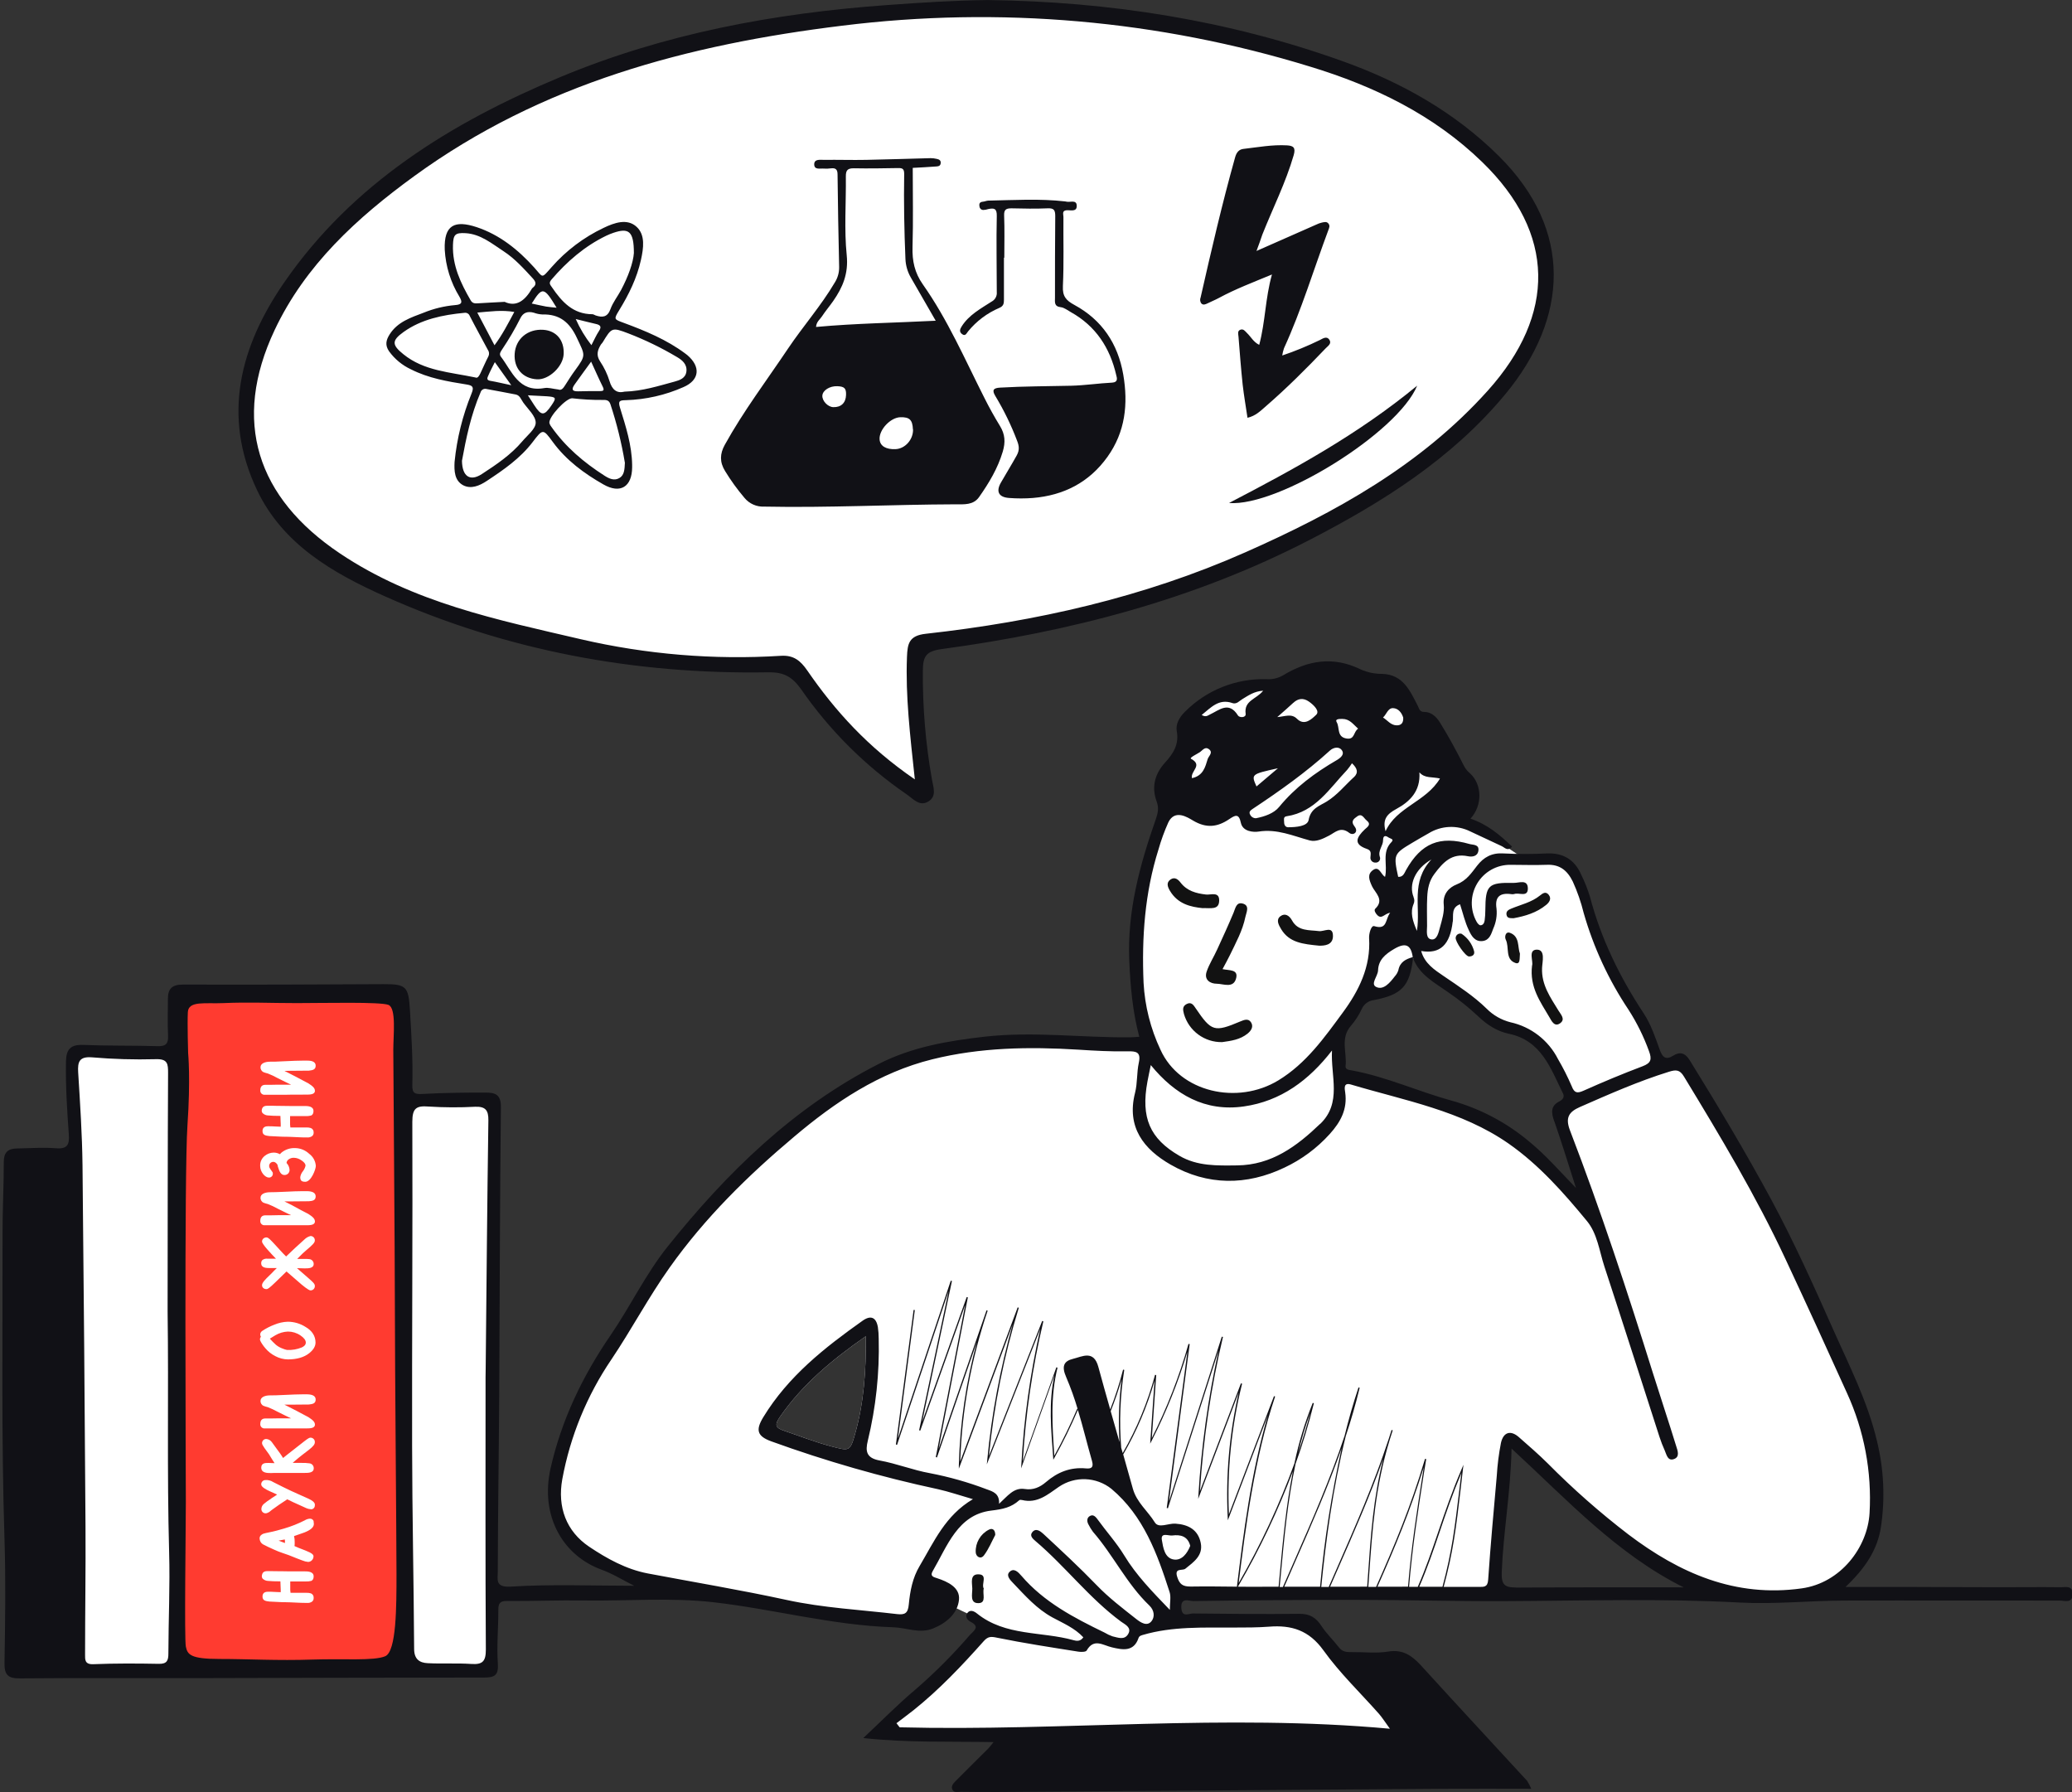 <svg height="743" viewBox="0 0 859 743" width="859" xmlns="http://www.w3.org/2000/svg"><rect x="0" y="0" width="859" height="743" fill="#333333" stroke="none"/><g fill="none"><path d="m328.56 8.38 45.5-2.5 32.5-1.5 46 1 63 10 39 12 32.5 14.5 27.5 20.5 17 22 8 13 1.5 20.5-4 21.5-18.5 28.5-21.5 17.5-39 27.5-52 24.5-55.5 17.5-58.5 10.5-11 3.5-1 12.5 2 34.5 1 12-15-8-27.5-28.5-12-16-43.5-1.5-47.5-5.5-55.5-15-38-19-24-19-15.5-24-2-27.5 9-31 14.5-22.5 35.5-35 29.5-18.5 46.5-22.5 29.5-11.5 47.5-11z" fill="#fff"/><path d="m378.4 69.59c0 11.08.23 21.95-.09 32.8-.17 5.75.87 10.67 4.28 15.51 10.33 14.65 17.44 31.09 25.49 47 2 4 4.17 7.9 6.5 11.71 2.1 3.43 2.31 6.69 1.14 10.61-2.09 7-5.72 13-9.82 18.84-2.39 3.39-6.25 3-9.62 3-26.51.08-53 1.49-79.5.95-3.122.143-6.13-1.19-8.12-3.6-2.974-3.497-5.668-7.222-8.06-11.14-2.29-3.71-2.19-7.14-.11-10.89 7.75-14 17.39-26.72 26.29-40 6.21-9.22 13.59-17.6 19.27-27.21 1.237-1.928 1.877-4.179 1.84-6.47-.3-12.78-.52-25.563-.66-38.35 0-2.15-.81-2.8-2.79-2.56-.957.138-1.926.172-2.89.1-1.56-.15-4 .66-4-1.82.06-2.27 2.55-1.78 4.09-1.8 5.81-.08 11.62.12 17.43 0 8.92-.16 17.84-.49 26.77-.71.839.006 1.674.107 2.49.3 1 .2 1.85.61 1.64 1.92-.19 1.13-1.08 1.18-1.92 1.23-3.26.25-6.53.42-9.65.58zm9.52 63.37c-3.58-6.21-6.95-12-10.29-17.87-1.384-2.378-2.16-5.06-2.26-7.81-.5-11.73-.71-23.45-.52-35.18 0-2-.61-2.47-2.44-2.43-6.17.11-12.34.21-18.51.09-2.6 0-3.25.92-3.23 3.39.13 10.89-.74 21.87.36 32.66.77 7.59-1.65 13.3-5.62 19-1.52 2.17-3.25 4.2-4.7 6.42-.79 1.22-2.24 2.12-2.4 4.31 16.5-1.51 32.81-1.72 49.61-2.58zm-9.45 45c-.17-3.92-1.4-5.11-5.22-5-4.13.12-8.91 5.26-8.59 9.23.21 2.71 2.64 4.18 6.63 4s7.36-4.01 7.23-8.22zm-27.72-14.22c.1-2.75-.66-3.52-3.6-3.64-3.13-.14-6.07 1.7-6.22 3.88s2.26 4.73 4.52 4.8c3.23.11 5.19-1.76 5.3-5.03zm170.16-59.7 24.73-10.91c.754-.378 1.549-.666 2.37-.86.9-.16 1.94-.55 2.7.37s.35 1.81 0 2.73c-6.11 16.35-11.13 33.11-18.4 49-.33.977-.575 1.981-.73 3 5.346-1.805 10.57-3.953 15.64-6.43 1.19-.62 2.83-1.74 3.9-.11s-.59 2.58-1.57 3.61c-7.95 8.34-16.09 16.47-24.78 24-2.18 1.89-4.25 4-7.59 4.75-.68-4.64-1.48-9.16-2-13.71-.7-6.62-1.2-13.27-1.73-19.91-.08-1-.56-2.36.75-2.87s2 .61 2.76 1.35c1.64 1.55 2.67 3.73 5.08 4.91 2.56-9.56 2.5-19.36 5.28-29.17-7.76 3.23-15.13 6-22.1 9.78-1.48.8-3.06 1.42-4.57 2.17-.91.44-1.86.87-2.65 0-.493-.706-.591-1.615-.26-2.41 4.42-19.44 8.91-38.86 14.3-58.08.6-2.16 1.64-3.31 3.46-3.52 6-.69 11.94-1.81 18-1.47 2.74.15 3.74.94 2.83 4.08-3.3 11.39-8.65 21.95-13 32.92-.73 2.21-1.48 4.28-2.42 6.78zm-332.45 87.4c.969-9.697 3.326-19.204 7-28.23 1.1-2.72.64-3.41-2.1-3.83-7.84-1.25-15.72-2.58-22.94-6.25-3.632-1.679-6.772-4.261-9.12-7.5-1.73-2.53-1.28-4.61.23-7 3.31-5.24 8.86-7 14.11-9 4.152-1.694 8.534-2.756 13-3.15 3.05-.2 3.1-1.29 1.82-3.49-3.608-5.893-5.698-12.59-6.08-19.49-.38-10.24 4.1-12.37 13.29-9.32 9.41 3.13 17.12 9.3 23.79 16.7 3.85 4.26 2.82 4.84 7.24-.16 6.005-6.831 13.342-12.364 21.56-16.26 4.49-2.16 9.8-4 13.66-.43 3.7 3.39 2.87 8.9 1.8 13.73-1.67 7.51-5 14.29-9 20.81-2.36 3.87-2.2 3.76 1.93 5.29 8.93 3.31 17.73 6.94 25.45 12.7.29.22.59.43.86.66 5.6 4.78 5.12 10.34-1.61 13.25-7.517 3.333-15.611 5.174-23.83 5.42-2.61.06-3.38.23-2.45 3.23 2.38 7.68 4.87 15.38 5 23.56v1.08c-.06 8-4.85 11.09-11.89 7.07-8-4.55-15.41-10-20.95-17.55-4.1-5.59-4.14-5.62-8.42 0-5.16 6.75-12 11.47-19 16.09-3 2-6.55 3.5-9.83 1.77-3.54-1.93-3.73-5.91-3.52-9.7zm74.33-86.53c0-9.06-2.1-10.56-8.48-8.4-1.024.345-2.026.752-3 1.22-8.94 4.33-16.24 10.67-22.67 18.15-1.29 1.5-.54 2.14.22 3.26 4.08 6 8.71 11.11 16.76 11.12.44 0 .88.37 1.34.51 2.8.92 4.89.78 6.13-2.64 1-2.79 2.95-5.22 4.37-7.87 2.96-5.55 5.06-11.37 5.33-15.35zm-71.27 86.1c.1 6.62 3.43 8.64 8.22 5.52 6.05-3.94 12.08-8 16.8-13.59 2.09-2.49 5.54-5.13 5.55-7.71 0-2.78-3.2-5.63-5.15-8.34-.89-1.23-1.36-3-3.12-3.35-4-.81-8.05-1.51-12.07-2.27-.517-.16-1.077-.104-1.552.156-.475.26-.824.702-.968 1.224-4.04 9.35-6.03 19.23-7.71 28.36zm5.6-34.52c.94.4 1.47-.63 2-1.64 1.13-2.39 2.17-4.83 3.38-7.17.416-.885.308-1.928-.28-2.71-2.48-4.66-5.05-9.27-7.47-14-.329-.907-1.259-1.449-2.21-1.29-9 .85-17.87 2.67-25.21 7.93-5 3.58-4.89 5.38-.09 9.24 8.58 6.96 19.28 7.4 29.9 9.64zm61.93 35.29c-1.373-8.226-3.379-16.333-6-24.25-.65-1.87-2-1.76-3.48-1.74-4.1.034-8.199-.194-12.27-.68-2.49-.28-10 7.82-9.53 10.29.169.581.458 1.119.85 1.58 5.86 8.33 13.47 14.76 22 20.22 1.92 1.23 4 2.19 6.11 1s2.2-3.56 2.34-6.42zm-49.84-66.65c5 2.34 8.6-.75 11.37-5.58.067-.099.156-.182.26-.24 1.64-1.27 1.4-2.42.07-3.88-3.76-4.08-7.47-8.23-12.14-11.28-4.9-3.2-9.55-7.13-15.77-7.49-4.33-.25-5.07.62-5.21 4.86-.29 8.55 3.21 15.87 7.35 23 .75 1.29 1.79 1.31 3.08 1.21 3.3-.23 6.67-.35 10.99-.6zm49.62 37.23c7.64-.23 14.19-2.39 20.81-4.16 2.15-.58 4.6-1.41 4.93-4.21.35-3-1.77-4.75-3.94-6-6.417-3.816-13.144-7.085-20.11-9.77-6.87-2.61-6.92-2.47-10.71 3.77-.18.3-.5.53-.68.83-1.38 2.26-2.08 4.37-.34 7 1.681 2.505 2.992 5.24 3.89 8.12 1.07 3.67 3.06 5.19 6.15 4.44zm-27.44-.93c1.38.62 2.17-.57 3-1.88 1.28-2 2.57-4.07 4-6 4.7-6.44 4.19-6.17.81-13.4-3-6.49-7.16-10-14.39-9.79-1.203-.069-2.389-.315-3.52-.73-2.53-.68-4.44-.08-5.62 2.41-2.224 4.412-4.722 8.681-7.48 12.78-.6.93-1.37 1.89-.56 3 4.68 6.12 7.39 14.92 18 13.06 1.66-.33 3.52.31 5.76.57zm-18.17-32.11c-5.24-.9-10.08-.18-15.34.26l7.13 13.55c3.29-4.4 5.62-9 8.21-13.81zm31.85 20.6c-2.41 3.33-4.62 6.33-6.78 9.38-1.2 1.68-1.54 3 1.36 2.92s6-.11 9-.08c1.52 0 2-.31 1.21-1.88-1.65-3.32-3.12-6.72-4.79-10.34zm-6.38-17.66c1.718 3.861 3.901 7.498 6.5 10.83 1.16-2.19 2-4.18 3.18-5.94s.42-2.46-1.32-2.85c-2.53-.58-5.05-1.23-8.36-2.04zm-19.84 31.61 2.64 4.1c2.93 4.51 4.13 4.52 7.13.08 2.16-3.18 2-3.46-1.92-3.77-2.39-.15-4.8-.26-7.85-.41zm-6.89-4.18-6.81-9.56c-1.09 2.2-2 3.86-2.73 5.61-.32.76-.92 1.83.79 2.12 2.62.45 5.22 1.08 8.75 1.83zm8.49-33.86c2.29.49 4.14.93 6 1.26 1.36.23 2.75.3 4.3.47-5.23-8.67-5.91-8.79-10.3-1.73z" fill="#111116"/><path d="m416.21 106.84v17.46c0 1.55-.19 2.61-1.95 3.35-5.01 2.142-9.429 5.463-12.88 9.68-.67.8-1.11 2.18-2.47 1.21s-.95-2.09-.23-3.22c3-4.77 7.92-7.39 12.44-10.31 1.447-.76 2.287-2.324 2.12-3.95 0-10.5-.24-21 0-31.5.08-3.22-1.15-3.37-3.51-2.9-.683.224-1.392.355-2.11.39-1.13-.09-1.6-.9-1.62-2s.67-1.37 1.62-1.46c.71-.07 1.41-.42 2.12-.43 10.64-.2 21.28-.88 31.9.34.122.014.242.037.36.07 1.54.47 4.32-1 4.39 1.71s-2.58 1.75-4.24 1.88c-2 .17-1.27 1.76-1.28 2.76-.08 9.56.23 19.13-.22 28.67-.21 4.2 1.26 5.92 4.79 7.83 11.39 6.19 18 16 20.23 28.83 2.1 12.22.86 23.82-6.58 34.18-7.58 10.56-18.1 15.93-30.89 17-3.265.25-6.545.25-9.81 0-4.35-.3-5.59-2.62-3.43-6.39s4.44-7.45 6.55-11.25c1.21-2.2 1-3.92.16-6.06-2.434-6.433-5.446-12.632-9-18.52-1.52-2.49-.89-3.37 2-3.53 9.8-.57 19.61-.55 29.41-.78 5.66-.14 11.3-1 17-1.29 2.54-.15 2-1.92 1.69-3.09-2.6-11.33-8.47-20.36-18.82-26.13-1.37-.76-2.73-1.89-4.19-2.05-2.84-.32-2.39-2.19-2.39-3.95 0-11.28 0-22.55.11-33.82 0-2.55-.6-3.33-3.2-3.21-5 .22-9.94.11-14.9 0-2.2 0-3.2.43-3.09 3 .23 5.81.07 11.63.07 17.45zm-193.6 50.4c-5.93-.34-9.63-4.58-9.24-10.58.4-6.18 5.41-10.38 11.87-9.94 5.43.37 8.74 4.34 8.44 10.12-.27 5.15-6.16 10.69-11.07 10.4z" fill="#111116"/><path d="m3.6 480.99 4.49 210.5 32.5 1.5 37-1 72.5-1 31 .5 21 .5 2-102.5 1.5-128-3-5.5-32.5.5h-14l-32-38-38 9.5-11 11-14-2.5h-31l1 13-1 31.5z" fill="#fff"/><path d="m551.76 278.47 22.67 5 3 .66 3.33 4.67 4.67 7.33 6.66 5.67 14.34 20-1 11 1.66 8.33 10 5 12 8 4 1.67 15.67 2 5.33 5.67 5.34 16 9 24 12 18.66 7.33 18.7 9.33-.33 29.34 48 49.33 105.33 2.33 21.3-1.33 21.37-6.33 12-11 9.33-21.67 3.67-25.33-1.34-34-16-44-41-9-5.66-2.34 12.33-3 49.67-5 1.33-119.66-.33-8 1v10.33h55l40.33 49.3-44-2.33-140.33.67-33-1.34 42.33-43.3-4.67-5-12.66-6-9.34 7.67-40-2.67-69-11.33-28.33-12-12-15.67-1.33-17.33 8.66-30 28-45.67 28.67-39 50.67-43.7 27.33-13.66 35-7.67 58.33.33 8-1.33-3.33-22-.33-23.67 3.66-27 9.67-29 6-15.33 3.67-18.67 11.66-9 12-2.66 11.34-1 9.33-3.67zm-192.81 275.45c-14.13 9.85-26.32 20.02-35.58 33.39-2.22 3.25-2.15 4.51 1.78 5.83 6.42 2.16 12.71 4.65 19.28 6.39 7.76 2.04 7.98 2.26 10.09-5.21 3.64-12.91 4.56-26.19 4.43-40.4zm229.179-156.24c-1.167-.679-2.644-.495-3.609.45-.617.538-1.129 1.185-1.51 1.91-.553.924-.553 2.076 0 3l-.273 1.321c-.184.887-.37 1.785-.557 2.679-1.34.96-2.54 2.22-3.86 3.36-1.245 1.024-2.679 1.796-4.22 2.27-2.87-.32-5.37-.58-8.3.42-1.38.49-2.76 2.11-2.1 3.68v.05c-5.14 4.01-8.29 11.04-9 17.32-.3 2.76.17 6.44 2 8.44.346 2.507 2.138 4.573 4.57 5.27 3.88 1.39 8.82 1.78 12.82 2.31 1.387.179 2.782.279 4.18.3 3.22 1.59 6.72 2.77 9.41 4 9.1 4.16 18.05 7.59 27.92 9.16 3.023 2.11 6.265 3.887 9.67 5.3 5.85 7.27 14.14 11.88 20.8 18.36.839 2.87 2.251 5.54 4.15 7.85 1.73 2 5.14.34 5.2-2.14-.022-1.992-.53-3.949-1.48-5.7-.133-.431-.355-.829-.65-1.17-.048-.061-.102-.118-.16-.17-.605-.9-1.273-1.756-2-2.56-1.57-7.67.06-16.72-5.41-22.31.84-.66 1.73-1.3 2.65-2.13 1.536-1.169 2.282-3.103 1.93-5-.41-2.5-2.28-4.7-3.69-6.7-1.349-1.999-2.536-4.102-3.55-6.29-2.09-4.24-4.7-9.84-9.62-11.35-.24-.07-.47-.16-.69-.16-2.31-1.64-5.03-2.02-7.72-2.8-2.762-.861-5.44-1.972-8-3.32-.4-.729-.929-1.379-1.56-1.92-.08-.09-.15-.19-.24-.28-2.966-3.201-6.326-6.014-10-8.37-1.755-2.325-3.963-4.271-6.49-5.72-3.02-1.83-6.69-3.16-9.28-5.66l.06-.34c.345-1.306-.224-2.681-1.391-3.36z" fill="#fff"/><path d="m159.28 247.07c50.49 22.64 103.88 32.56 159.17 31.63 6.55-.11 10 1.87 13.65 7 11.819 17.07 26.652 31.841 43.77 43.59 2.73 1.86 5.28 5.16 8.94 3s2.12-5.88 1.54-9.22c-2.623-14.854-3.882-29.917-3.76-45 .06-5.91 1.2-8.11 7.8-9 53.14-7.19 104.45-20.41 152.53-45.25 30.41-15.72 58.85-33.62 80.94-60.16 26.52-31.86 28.35-68.31-2.38-98.87-18.49-18.39-40.75-30.8-64.94-39.45-47.44-17-96.62-24.68-146.94-25.32-14 .15-27.82 1.06-41.74 2.07-46.79 3.37-92.44 11.83-135.77 29.94-45 18.81-85.95 44-114.29 85.09-18.17 26.34-25.94 55.19-11.22 86.09 10.72 22.49 31.44 34.32 52.7 43.86zm-45.43-110.24c12.72-27 34.18-46.56 57.8-63.76 52.88-38.51 113.53-54.58 177.51-62.42 65.168-8.109 131.314-2.315 194.08 17 26.46 8.05 51.18 20 71.3 39.58 30.36 29.48 30.63 63.06 2.33 94.63-27.85 31.05-63.24 50.56-100.52 67.07-42.19 18.7-86.83 28.73-132.54 33.8-7 .77-7.58 4.12-7.8 9.59-.64 16.21 1.28 32.27 3.26 50.78-19.47-13.35-33-28.33-44.58-45.13-2.84-4.12-5.67-6.43-10.93-6.11-27.837 1.747-55.78-.567-82.95-6.87-34.57-8.06-69.41-15.11-99.94-35.61-34.42-23.11-44.8-54.82-27.02-92.55z" fill="#111116"/><path d="m587.52 159.88c-24.81 20.43-51.28 34.72-78 48.64 20.42 1.61 70-29.16 78-48.64zm266.78 498.1c-8.4-.11-16.8 0-25.2 0-13 0-26-.1-39-.13-7.87 0-15.73 0-25 0 8.12-7.66 13.23-15.36 14.68-24.76 1.783-11.889 1.229-24.013-1.63-35.69-3.9-16.54-11.59-31.45-18.4-46.8-7.94-17.9-16-35.74-25.27-53-10.66-19.76-22.16-39-34-58.13-1.94-3.11-4.08-3.56-6.86-1.83-3.16 2-4.46.44-5.49-2.37-1.91-5.26-3.65-10.58-6.78-15.32-9.89-15-17.66-30.91-22.23-48.35-.952-3.06-2.139-6.042-3.55-8.92-2.69-6.19-7.33-9.17-14.22-8.9-6.029.305-12.071.305-18.1 0-4.77-.3-8.13 1.54-10.89 5.1-2.37 3.07-4.38 6.15-8.48 7.76-3 1.18-5.82 3.81-5.34 8.41.32 3-.73 6.32-1.57 9.38-.55 2-1.16 5.27-3.48 5-2.47-.3-1.89-3.39-1.86-5.55 0-4-.14-8.05.06-12.06.17-3.39.75-6.6 3-9.57 3.56-4.75 7.14-8.69 13.87-7.31 1.72.35 3.94.12 4.33-2.19.47-2.8-2.19-2.45-3.7-2.88-12.33-3.55-20-.35-26.26 10.77-.71 1.27-1.2 3-3.28 2.85-2-9.22-1.87-9.53 5.84-14.12 2.24-1.34 4.5-2.63 6.77-3.92 5.237-3.231 11.77-3.529 17.28-.79 4.34 2 8.7 4.05 13 6.08 1.32.61 2.52 2.35 4.3.2-5-4.85-10.3-9.25-17.21-11.57 5.06-5.57 4.82-14.1-.12-18.71-1.038-.842-1.898-1.882-2.53-3.06-3.12-6.22-6.45-12.37-10.13-18.27-1.33-2.1-3.42-4.2-6.33-4.2-2.07 0-2.07-1.25-2.86-2.78-3.16-6.06-6-12.73-14.63-13-3.037.023-6.045-.59-8.83-1.8-11.38-5.64-22-3.88-32.37 2.46-2.074 1.169-4.446 1.701-6.82 1.53-12.638-.352-24.858 4.542-33.76 13.52-2.33 2.26-3.92 5.17-3.39 8.05 1 5.55-1.5 9.32-4.84 13-4.3 4.7-5.7 10.18-3.51 16.11 1 2.75.54 4.85-.35 7.4-6.65 18.95-11.87 38.15-11 58.59.47 10.59 1.36 21.07 4.16 31.58-1.52.09-2.71.21-3.9.22-20.06.18-40-2.54-60.21-.26-15.26 1.73-30.15 4.28-43.86 11.27-35.36 18-63.05 45.12-87.56 75.74-9.17 11.46-15.48 24.84-23.75 36.89-11.58 16.88-20.23 35-24.75 54.86-4.57 20.11 5.27 36.44 21.09 42.18 4.63 1.68 8.9 4.36 13.54 6.68-17.31 0-34.31-.71-51.19.35-6.53.41-5.37-3.05-5.36-5.94.06-25.07.45-50.15.6-75.22.24-39.21.24-78.43.69-117.64.07-5.48-2.68-6-6.5-6-8.64 0-17.29.07-25.91.57-3.16.18-4.4-.23-4.31-3.6.29-10.45-.39-20.87-1-31.3-.59-9.57-1.48-10.67-10.92-10.62-27.74.15-55.48.27-83.22.17-4.55 0-6.22 1.8-6.19 6 0 5-.19 10.08.06 15.1.17 3.4-.89 4.54-4.37 4.43-10.25-.31-20.51-.09-30.75-.51-5.26-.21-7.11 1.76-7.2 6.92-.18 10.05.45 20.05 1.17 30.05.31 4.22-.4 6.27-5.33 5.87-5.39-.43-10.85 0-16.29.09-3.63.06-5.33 1.65-5.33 5.55 0 10-.54 20-.52 30 .07 42.12-.53 84.24.81 126.36.54 17.09.29 34.22 0 51.32-.09 5.12 1.55 6.48 6.52 6.44 24.73-.22 49.47-.07 74.2-.11 39.4-.07 78.81-.24 118.21-.24 4.33 0 5.93-1 5.6-5.83-.51-7.35.24-14.78.2-22.18 0-2.83.73-3.76 3.72-3.73 10.57.09 21.14-.36 31.71-.2 18 .27 36-1.31 53.9.74 24.87 2.86 49.23 9.56 74.4 10.36 5.5.17 10.92 2.77 16.52.49s10.18-6.24 10.73-11.92c.49-5-4.53-7.44-9.13-8.93-1.24-.4-3-.76-1.82-2.83 6.1-10.44 10.4-23.5 24.31-25.18 4.83-.58 8.29-1.29 11.64-4.31.23-.21.8-.15 1.18-.06 6.28 1.52 10.6-2.29 15.21-5.47 6.665-4.537 15.509-4.2 21.81.83 13.38 11.27 19 26.92 24.12 42.81.63 2 .09 4.27.09 7.36-7.23-7.53-13.87-14.28-18.9-22.57-3.22-5.29-7.46-9.95-11.1-15-1-1.38-2-2.16-3.41-1.17-1 .73-1 2.11-.34 3.3.535 1.077 1.164 2.104 1.88 3.07 8.44 9.69 14 21.59 23.38 30.56 2.15 2.06 2.26 4.78.91 6.48-1.86 2.34-4.49.58-6.33-.87-5.67-4.47-11.4-8.82-16.45-14.07-7.1-7.36-14.62-14.31-22.12-21.28-1.11-1-3.12-2.67-4.66-.5-1 1.38.36 2.61 1.46 3.54 12.38 10.51 22.28 23.66 35.44 33.37 1.53 1.13 4.55 2.38 3 5.1s-4.27 1.52-6.56 1c-1.13-.397-2.216-.91-3.24-1.53-12.68-6.15-25.12-12.62-34.52-23.59-1.29-1.5-3.16-3.47-5-1.47-1.4 1.52.47 3.34 1.66 4.59 5 5.22 9.69 10.61 16.25 14.18 4.39 2.38 9.24 4.39 12.79 8.24-1.28 1.85-2.92 1.5-4.08 1.18-13.29-3.71-28.19-1.6-39.93-11-1.22-1-3-1.92-4.2-.1-.91 1.41.25 2.88 1.5 3.5 4.18 2.09 1.06 3.88-.27 5.38-6.942 8.066-14.466 15.613-22.51 22.58-7.39 6.2-14.17 13.13-21.73 20.21 18.32 2 35.68 1.35 54 1.68-1.2 1.47-1.62 2.08-2.13 2.6-4.55 4.54-9.14 9.05-13.66 13.61-1 1-2.06 2.26-1.14 3.72.73 1.15 2.18.65 3.32.67 5.22.06 10.44.11 15.65.08 61.76-.44 123.52-.883 185.28-1.33 11.53-.08 23 0 35.59 0-.475-1.12-1.034-2.203-1.67-3.24-14.72-16-29.5-31.92-44.15-48-3.7-4-7.46-6.63-13.48-5.64-4.9.81-10 .16-15.07.23-2 0-3.89 0-5.34-1.94-2.3-3-5.17-5.66-7.22-8.84-2.29-3.55-4.93-5.16-9.32-5.1-14.66.2-29.34 0-44-.14-1.76 0-4.57 1.82-4.82-2.29-.28-4.64 3.35-2.82 5-2.85 22.34-.333 44.673-.5 67-.5 20.63 0 41.26.62 61.88.53 32.55-.15 65.1-1.18 97.62.58 14.49.78 28.85-.78 43.28-.82 29.8-.08 59.6.06 89.4 0 2 0 5.4 1.35 5.312-2.83-.052-3.61-2.992-2.66-4.932-2.69zm-784.49 27.43c0 2.92-.55 4.38-3.94 4.32-9-.17-18.12-.22-27.16.15-3.62.15-3.44-1.92-3.44-4 0-17.67.29-35.33.18-53-.313-49.933-.727-99.867-1.24-149.8-.15-12.85-1-25.7-1.8-38.54-.27-4.42.51-6.62 5.69-6.23 8.765.751 17.566 1.008 26.36.77 5.06-.19 5.24 1.88 5.22 5.81-.17 32-.15 64-.19 95.94v3c.46 33.19-.29 66.39.63 99.58.4 13.97-.28 27.99-.31 42zm131.49-110.78c0 36.42-.11 72.83.12 109.24 0 4.85-1.38 6.22-6 5.91-6-.4-12.07 0-18.09-.32-3.42-.16-5.61-1.65-5.64-5.86-.17-28.05-.79-56.1-.84-84.14-.09-44.8.26-89.61.09-134.4 0-5.6 1.58-6.77 6.74-6.35 6.426.405 12.87.435 19.3.09 4.2-.15 5.55 1.37 5.49 5.6-.49 34.33-.78 68.66-1.12 103-.07 2.41-.05 4.82-.05 7.23zm401-192.58c.3-2.62-.72-5.84 3-7.19 1.19 3.64 2 7.34 3.62 10.71 1 2.22 2.47 4.93 5.74 4.53 2.9-.35 3.59-3 4.42-5.19 1.166-2.584 1.628-5.43 1.34-8.25-.78-5 1.5-6.64 6.15-6 .399.074.809.057 1.2-.05 1.95-.73 5.7 1.52 5.64-2.35s-3.66-2.23-5.75-2.27c-10.74-.2-11.8.9-11.88 11.37-.003 1.408-.096 2.814-.28 4.21-.13 1-.67 2-1.74 2-.57 0-1.28-.89-1.63-1.54-2.718-4.932-2.619-10.935.26-15.775 2.88-4.84 8.108-7.791 13.74-7.755 5 0 10.07.19 15.09 0 5.38-.25 8.53 2.29 10.82 6.94 1.905 4.184 3.414 8.536 4.51 13 4.076 14.253 10.344 27.785 18.58 40.11 3.468 5.394 6.319 11.16 8.5 17.19 1.29 3.45.83 4.94-2.66 6.27-8.26 3.12-16.4 6.52-24.45 10.12-2.67 1.19-3.83 1-4.93-1.86-1.662-3.859-3.559-7.613-5.68-11.24-3.958-7.8-11.214-13.407-19.76-15.27-3.726-.952-7.124-2.898-9.83-5.63-5.33-5.22-11.58-9.27-17.73-13.45-3.89-2.65-8-5.29-9.4-10.45 7.87 1.36 11.96-2.57 13.07-12.18zm42.06 82.7c3 8.6 5.67 17.33 9 27.72-7-7.25-12.52-13.56-19-18.92-9.483-8.058-20.602-13.961-32.59-17.3-13.84-3.79-27-9.88-41.2-12.5-1-.19-2.91-.26-2.73-1.79.64-5.56-2.29-11.54 2.17-16.68 1.847-2.126 3.382-4.503 4.56-7.06.928-2.036 2.864-3.429 5.09-3.66 11.49-2.23 14.77-5.69 16.16-17.4 2.62 7 9.06 10.25 14.63 14.22 4.31 2.941 8.388 6.207 12.2 9.77 3.65 3.54 7.92 6.36 12.92 7.4 13.52 2.83 17.26 14.35 22.39 24.67.74 1.49 0 2.58-1.49 3.36-3.72 1.88-3.35 4.72-2.15 8.17zm-58.31-92.85c-2.08-5.15.51-11.67 7.37-15.61-8.71 9.37-4.38 19.53-6 29.61-1.8-4.24-2.87-7.6-1.37-11.19.398-.898.383-1.924-.04-2.81zm-.32 24.86c-2.87.8-5.36 2-6 5.41-.298.955-.803 1.833-1.48 2.57-2 2.6-4.63 5.8-7.64 4.43-2.65-1.21.61-4.45.7-6.9.14-4.35 3-6.74 6.67-8.89 4.72-2.77 6.96-1.78 7.71 3.38zm2.76-76.55c2.19 2.51 5.16 1.74 8.49 2.51-5.75 9.67-18 11.81-22.56 21.86-1.38-5 .63-7.15 4.53-9.26 5.4-2.95 10.02-7.26 9.5-15.11zm-11-26.66c2.26.06 3.67 2 4.25 3.93.13 2.3-.91 3.27-2.82 3.2-2.39-.08-3.72-2.12-5.56-3.24 1.45-1.26 2.01-3.95 4.16-3.89zm-21 4.47c3.06 0 4.47 2.2 6.55 4.05-2 1.34-1.32 4.57-4.7 4.09-4.28-.61-2.82-4.57-4.2-6.82-.79-1.37 1.24-1.31 2.38-1.32zm4.71 24.22c-3.66 3.38-6.79 7.31-11.13 10-3 1.87-6.66 2.8-7.55 7.69-.48 2.62-5.24 3-8.48 3-1.16 0-1.68-1-1.67-2.09 0-.93-.46-2.25 1-2.46 11.93-1.79 17.77-11.5 25.12-19.23.726-.869 1.394-1.784 2-2.74 2.2 2.03 2.83 3.91.75 5.83zm-9.84-11.11c1.49-1.36 3.74-1.7 4.85-.25 1.4 1.83-.44 3.28-2 4.21-9 5.23-17.24 11.28-23.93 19.44-2.19 2.68-6 3.95-9.56 4.66-1.028.039-1.982-.534-2.43-1.46-.7-1.2.19-1.82 1-2.38 11.23-7.45 22.13-15.17 32.07-24.22zm-15.19-19.77c2-1.88 4.19-2.13 6.48-.52 2 1.4 4.63 3.94 3 5.48s-4.78 4.83-7.95 1.65c-2.27-2.26-4.79-1-8.18-.7 2.82-2.5 4.75-4.14 6.65-5.93zm-6.4 27.14-8.86 7.52c-2.24-5.07-2.24-5.07 8.86-7.54zm-19-27.07c1.94.65 2.92-.8 4.22-1.58 2.51-1.51 4.9-3.27 8.68-3.52-2.78 3.56-8 4-7.26 9.54.25 1.77-2.59 1.67-3.15.77-3.81-6.12-7.74-2.28-11.69-.43-.86.4-1.66 1.21-3.38.18 3.9-3.13 7.06-6.83 12.62-4.98zm-13.25 20.32c1-.71 2.06-2.34 3.59-1.25 2 1.43 0 2.86-.43 4.14-1 3.26-1.82 6.94-6.53 7.94-.68-3 4.66-5.3-.34-8-.91-.45 2.32-1.9 3.71-2.83zm-17.24 40.38c1.089-3.838 2.456-7.591 4.09-11.23 2.69-5.55 8-2.06 10.18-.77 5.62 3.36 10.21 2.72 15.05-.55 2.5-1.68 4-2.48 4.84 1.55.8 3.66 5.28 3.92 7.33 3.6 7.65-1.21 14.22 1.77 21.17 3.66 2.66.73 5.53-.67 8.07-2s4.78-3.9 8.36-1.12c1.67 1.3 4-.36 2.21-2.64s-.24-3.24 1.08-4.2c2-1.43 2.71.72 3.87 1.64 2.21 1.75.28 2.78-.75 3.77-3.27 3.16-5 6.08.93 8.09 1.88.64 1.57 1.87 1.45 3.32-.102.603.077 1.219.486 1.673s1.004.696 1.614.657c.616.05 1.212-.226 1.573-.727.36-.502.431-1.155.187-1.723-.81-2.62 1.41-4.5 1.37-6.89 0-1.88 1-2 2.26-1.06.57.43 2.49.62 1.24 1.87-4.21 4.22-1.49 9.63-2.68 14.44-1.77-.94-2.36-4.69-5-2.81-2.44 1.74-1.67 4-.36 6.8 1.21 2.57 5.22 5.53 1.31 9.22-.67.63.07 1.88.83 2.65 1.86 1.92 3-.67 5.34-.95-2.13 2.59-1 7.26-6.61 5.53-1.29-.4-2.24 3.15-2.13 5 .75 11.84-4.3 21.87-10.87 30.78-7.66 10.42-15.2 21.12-26.71 28.13-17 10.36-40.92 5-48.92-12.7-4.098-8.71-6.475-18.129-7-27.74-.79-18.77.5-37.27 6.19-55.27zm67 113.77c-9.68 9.3-20.15 17.08-34.42 17.21-8.21.08-16.43.4-23.94-4-12.24-7.11-16-15.76-13.22-30.74.4-2.15.87-4.29 1.39-6.84 10 12.25 22.49 19.43 38.57 17.14 15.34-2.18 27-10.85 36.55-23.19-.6 10.65 4.23 21.65-4.89 30.44zm-86.82 119.1c1.71-4.29 3.23-8.67 4.52-13.16-1.104 8.62-1.388 17.326-.85 26-1.227-4.287-2.45-8.567-3.67-12.84zm21.22 53.43c-.57-3.36 2.74-1.69 4.3-1.9 3.38-.43 6.41.22 7.46 4.29-1.21 3.1-3.45 6.12-6.73 5.68-3.88-.52-4.5-4.95-5.03-8.07zm30 36.26c4.81 0 9.64 0 14.43-.36 9.34-.76 16.6 1.52 22.56 9.82 6.75 9.41 15.26 17.55 23 26.29 1.39 1.59 2.51 3.41 4.55 6.2-68.57-6.28-135.92 1.11-203.25-.59l-1.32-1.7c2.33-1.78 4.69-3.52 7-5.34 10.71-8.55 20.09-18.47 29.17-28.67 1.73-1.94 2.94-2 5.5-1.44 11.17 2.28 22.47 4 33.74 5.79 1.13.18 3.08.16 3.44-.47 3-5.24 6.75-2.17 10.5-1.31 4.31 1 9 2 11-3.86.31-.89.91-1 1.73-1.28 12.38-3.64 25.18-3.01 37.93-3.08zm-18.2-17c-3.2 0-4.49-1-5.44-4-1.26-3.9 2.19-2.43 3.38-3.39 3.48-2.79 7.39-5.47 6.39-10.61-1.07-5.48-5.08-7.72-10.54-8.07-2.9-.19-6.92 2.06-8.5-.5-2.92-4.74-7.55-8.31-9.12-14-1.333-4.733-2.667-9.463-4-14.19 5.58-9.614 9.946-19.882 13-30.57l-1.82 26.1.56-1.09c6.065-11.88 11.045-24.284 14.88-37.06l-8.57 64.82.49.11 21-65.43c-4.355 19.729-7.147 39.772-8.35 59.94l-.1 1.62 16.78-44.1c-3.866 16.966-5.394 34.38-4.54 51.76l.06 1.19 16.57-43.48c-7 23.82-10.16 49.57-12.78 70.68v.33c-6.46-.07-12.92-.15-19.37-.05zm19.77 0 .1-.18c8.859-15.217 16.435-31.145 22.65-47.62-2.81 14.25-4.17 28.92-5.5 43.3-.14 1.53-.28 3-.43 4.58h-5.34c-3.85.06-7.67.02-11.5-.02zm19.17.08c1.54-3.56 3.11-7.13 4.64-10.64 6.69-15.22 13.53-30.78 19.14-46.8-4.184 18.936-7.167 38.118-8.93 57.43zm19 0c1.07-2.47 2.15-4.92 3.21-7.34 6.54-14.89 13.26-30.18 18.8-45.71-4.09 16.4-5.14 31.47-6.31 48.41-.113 1.52-.223 3.06-.33 4.62zm19.64 0c7.32-16.56 13.43-31 19.19-49.57l-.41 2.63c-2.53 16.24-4.77 30.65-6.11 46.92zm17.33 0c3.31-7.65 5.84-15 8.45-22.74s5.33-15.66 9-24.43c-.29 2.44-.57 4.73-.83 6.92-1.89 15.76-3.08 25.69-7 40.27h-8.3zm40 .31c-4.63 0-6-1.17-5.81-6.36.66-16.61 3.67-33 4.07-51.23 23.11 21.3 43.65 43.73 71.34 57.54-23.2 0-46.4-.06-69.6.1zm118.58.37c-27.63 3.88-50.68-6.32-71.84-22.32-11.801-9.04-22.97-18.876-33.43-29.44-3.84-3.82-7.95-7.36-12-10.92-3.39-3-6.41-2.17-7.44 2.35-.888 4.529-1.47 9.113-1.74 13.72-1.27 14.35-2.59 28.7-3.57 43.07-.21 3.17-1.89 2.92-3.86 2.92-4.86 0-9.72 0-14.58 0 3.94-14.54 5.14-24.47 7-40.21.32-2.71.66-5.58 1-8.68l.21-1.73-.69 1.6c-4.06 9.44-6.94 17.91-9.73 26.09-2.63 7.75-5.18 15.21-8.53 22.92h-3.61c1.34-16.24 3.58-30.63 6.11-46.84l1-6.12-.49-.11c-6.08 20.3-12.49 35.47-20.29 53.09h-3.22c.107-1.547.217-3.077.33-4.59 1.36-19.65 2.55-36.79 8.54-56.41.42-1.3.84-2.6 1.24-3.9l-.47-.16c-.44 1.32-.86 2.62-1.25 3.91-6 18.24-13.86 36.21-21.51 53.63-1.09 2.48-2.19 5-3.3 7.54h-3.1c1.89-19 4.79-40.85 10.15-62.47 2.19-6.62 4.15-13.31 5.78-20.1l-.48-.13c-2.2 6.6-4.11 13.33-5.78 20.09-5.89 17.77-13.45 35-20.83 51.78-1.57 3.57-3.16 7.21-4.74 10.84h-1.33l.42-4.53c1.43-15.48 2.89-31.3 6.17-46.54 2.964-8.226 5.498-16.6 7.59-25.09l-.47-.15c-3.274 8.124-5.817 16.524-7.6 25.1-6.245 17.171-13.978 33.764-23.11 49.59 2.89-23.25 6.54-51.89 15.11-77.32l-.47-.17-18.69 49c-.787-18.219 1.055-36.456 5.47-54.15l-.48-.15-17 44.68c1.379-21.541 4.573-42.927 9.55-63.93l-.49-.08-21.92 68.37 8.61-65.29-.49-.11c-3.811 13.465-8.901 26.534-15.2 39.03l1.82-26.11-.49-.08c-3.035 11.345-7.539 22.244-13.4 32.42-.21-.72-.42-1.44-.62-2.16-.862-10.785-.439-21.635 1.26-32.32l-.49-.1c-1.434 5.602-3.214 11.109-5.33 16.49-1.67-5.86-3.33-11.73-4.92-17.62-1.92-7.12-6.6-4.3-10.5-3.35s-4.78 3.14-2.85 7.55c1.874 4.388 3.486 8.882 4.83 13.46-.097-.119-.171-.255-.22-.4-2.826 6.684-6.003 13.213-9.52 19.56-.82-12.55-1.69-24.36 1.33-36.51l-.48-.15-13.9 38.94c1.149-19.544 3.996-38.95 8.51-58l-.48-.15-22.09 56c2.082-20.85 6.233-41.441 12.39-61.47l-.47-.16-23.81 63.87c.692-21.279 4.524-42.34 11.37-62.5l-.47-.16-19.87 57.5 12.13-62.87-.48-.13-18.46 51.71 12.34-58.34-.48-.14-21.91 65.42 7-53.25-.5-.06-7.34 55.81.49.11 21.35-63.74-12.21 57.72.48.13 18.61-52.12-12.18 63.11.49.13 16.54-47.89c-4.507 16.667-7.014 33.811-7.47 51.07v1.5l22.33-59.91c-5.215 18.422-8.75 37.28-10.56 56.34l-.17 1.76 22.16-56.18c-4.193 18.523-6.819 37.366-7.85 56.33l-.08 1.52 13.81-38.71c-2.51 11.46-1.38 22.51-.53 34.3l.06.83.41-.73c3.613-6.462 6.875-13.115 9.77-19.93 2.12 7 3.84 14.15 5.86 21.19.76 2.68-.28 3.27-2.55 3.06-6.38-.59-11.74 1.54-16.55 5.68-2.43 2.09-5.26 3.41-8.78 2.86-4.58-.71-7.12 2.92-10.65 6.14.24-4.26-2.53-5.09-5.08-6-7.653-2.916-15.547-5.158-23.59-6.7-7.05-1.26-13.84-4-20.89-5.27-5.47-1-5.93-3.84-4.86-8.18 3.355-13.824 4.875-28.029 4.52-42.25.002-1.609-.111-3.217-.34-4.81-.7-4.11-2.94-5.1-6.34-2.69-15.79 11.18-30.89 23.1-41.18 40-3.23 5.31-2.57 7.85 3.31 10 22.574 8.185 45.681 14.817 69.16 19.85 4.48 1 8.83 2.5 14.45 4.12-11.46 6.75-16.13 17.66-22.07 27.66-3 5-4 10.53-4.52 16-.33 3.72-1.69 4.31-4.74 4-15.29-1.81-30.67-2.57-45.82-5.86-19.09-4.15-38.4-7.36-57.61-11-9-1.71-17-6.17-24.33-11.08-9.51-6.39-13.24-16.44-11.15-28 3.282-17.801 10.229-34.726 20.4-49.7 8.38-12.47 15.38-25.77 24.08-38 14.63-20.63 32.51-38.2 51.69-54.32 16.86-14.26 35.23-26.6 57.23-32.04 19.88-4.94 40.17-5.25 60.47-4 6.83.44 13.65.83 20.48.69 3.52-.07 5.66.22 4.66 4.73-.89 4.08-.53 8.45-1.56 12.48-3.63 14.27 3.64 23.4 14.76 29.77 15.25 8.73 31.44 8.75 47.21 1.21 7.097-3.342 13.461-8.059 18.72-13.88 4.53-5 7.42-10.32 6.43-17.3-.23-1.55-.8-4.2 2.41-3.24 22.35 6.67 45.74 10.81 65.35 24.49 12.57 8.78 22.77 20.32 32.47 32.1 4.32 5.23 5.14 12.49 7.25 18.91 7.72 23.5 15.22 47.07 22.83 70.61.62 1.905 1.344 3.775 2.17 5.6.77 1.74 1.2 4.52 3.88 3.53 2.48-.93 1.43-3.54.89-5.27-3.1-10.1-6.47-20.12-9.63-30.2-10.6-33.9-21.69-67.63-34.44-100.79-2-5.26-.46-7.65 4.14-9.67 12.1-5.3 24.18-10.66 36.84-14.59 2.89-.9 4.51-1 6.3 2 15 24.67 29.83 49.41 42.06 75.6 8.627 18.473 17.13 37 25.51 55.58 7.124 15.56 10.338 32.625 9.36 49.71-.81 14.24-11.95 28.99-28.11 31.25zm-208.83-56c1.363-5.766 3.076-11.443 5.13-17-1.48 5.613-3.19 11.27-5.13 16.97zm-183.62-8.13c-2.11 7.47-2.33 7.25-10.09 5.21-6.57-1.74-12.86-4.23-19.28-6.39-3.93-1.32-4-2.58-1.78-5.83 9.26-13.37 21.45-23.54 35.58-33.39.13 14.21-.79 27.49-4.43 40.4z" fill="#111116"/><path d="m403.09 658.48c.05 2.34-1.13 6.22 2.63 6.09 3.34-.11 1.51-3.82 2.12-6.06-1.14-1.85 1.93-6-2.46-5.88-3.28.07-2.35 3.64-2.29 5.85zm4.8-13.67c2-2.62 3.26-5.79 4.72-8.51 0-2.19-1.22-3-2.73-2.14-3.454 1.799-5.549 5.44-5.37 9.33.07 1.77 2.01 3.08 3.38 1.32zm92.35-242.01c-1.14 3.4 1.49 5 4.2 5s7.06 2.13 8.07-2.45c.78-3.53-2.81-3-5.68-3.6 1.16-2.2 2.14-3.92 3-5.7 2.5-5.19 5.33-10.28 6.49-16 .36-1.79 2-4.75-1.26-5.52-2.55-.6-2.88 2-3.66 3.84-2.15 5.13-4.46 10.19-6.79 15.24-1.41 3.14-3.3 6.02-4.37 9.19zm14.02 20.61c-10.82 4.57-12 4.22-18.52-5.37-.93-1.37-1.81-2.87-3.8-1.82-1.79.94-1.57 2.33-1.11 4.11 2.033 7.034 8.54 11.822 15.86 11.67 3.63-.51 7.44-1 10.55-3.55 1.51-1.24 2.56-2.91 1.36-4.72-1.08-1.6-2.76-.99-4.34-.32zm32.69-31.38c1.92 0 5.65-.09 5.66-4 0-4.42-3.56-1.76-5.83-2.05-4-.51-8.65.11-11.11-4.38-1.14-2.08-2.94-3.23-4.86-1.77s-.71 3.63.34 5.37c3.37 5.57 8.98 6.16 15.8 6.83zm-48.43-15.57c3.43-.12 6.82.87 6.92-3.07s-3.43-2.33-5.48-2.57c-4.1-.48-7.84-1.47-10.52-4.94-1-1.32-2.39-2.46-4.11-1.34-2 1.35-1.23 3.17-.28 4.77 3.25 5.48 8.67 6.66 13.47 7.15zm140.78 24.85c.11-2.68 1.47-7.63-2.15-7.64-3.79 0-1.36 4.9-2 6.63-1.09 8.92 3.46 15 7.19 21.38.89 1.51 2.1 4.25 4.51 2.46 2.2-1.64.26-3.55-.76-5.23-3.34-5.45-7.07-10.64-6.79-17.6zm-11.78-20.67c4.8-.88 9.56-2.28 13.51-5.54 1.22-1 2.31-2.52 1.05-4.14s-2.53-.62-3.66.28c-3.49 2.82-7.85 3.75-11.86 5.41-1.18.49-2.24 1.07-2 2.53.27 1.64 1.65 1.41 2.96 1.46zm.73 18.55c2.14.76 1.67-2 1.88-3.84-1.05-2.81 0-7.13-4.12-8.65-1.88-.69-2.31 1.7-1.77 2.78 1.6 3.19-.38 8.16 4.01 9.71zm-19.25-2.69c1.4 0 2.45-.7 2.13-2.15-.779-2.978-2.631-5.564-5.2-7.26-.53-.167-1.108-.091-1.577.208-.469.299-.781.791-.853 1.342-.37 1.49 4.02 7.83 5.5 7.86z" fill="#121212"/><path d="m78 436.58s1.05 10.67-.29 30-.66 145.34-.66 156-.67 56.67 0 60 1.95 5.13 13.95 5.13 23.88.75 38.63.25c12.68-.43 25.42.62 30.08-1.38s4.67-20.66 4.67-34-.67-87.33-.67-110-.66-101.33-.66-107.33 1.33-17.33-2-18.67-26.71-.75-38.05-.75-19.7-.47-30.37 0c-7.5.34-14.5-1.08-14.75 3.75s.12 17 .12 17z" fill="#ff3b30"/><g fill="#fff"><path d="m115.69 652.13c1.62 0 3.05.06 4.33.06h3.12 3.15c2 0 2.93.31 2.93 1.31 0 .65-.19 1.06-.53 1.18-.704.167-1.428.231-2.15.19-.72 0-1.87 0-3.4 0s-2.74 0-3.65 0v1.71 2.62l.19 1.84h3.21 3.55.53c.537-.031 1.075.034 1.59.19.457.174.74.633.69 1.12.037.331-.077.662-.31.9-.514.345-1.136.49-1.75.41-1.18 0-2.21 0-3.08-.06-3.06-.16-4.93-.22-5.61-.22s-1.62 0-2.44-.06c-2.83-.16-4.3-.22-4.39-.22-1.74-.22-2.12-.41-2.12-1.31s.53-1.25 1.5-1.25 1.93 0 3.27.1 2.27.09 2.77.09c0-.78 0-1.43 0-1.9-.09-2.34-.15-3.71-.15-4.08-1.84 0-4.09 0-5.68-.19s-2.15-.56-2-1.43c.15-1 .65-1.13 2-1.13s2.81.13 4.43.13z"/><path d="m130.03 662.41c.044.553-.17 1.096-.58 1.47-.635.486-1.438.698-2.23.59-1.19 0-2.23 0-3.11-.06-3.14-.16-4.94-.22-5.58-.22-.82 0-1.64 0-2.46-.06-2.82-.16-4.26-.22-4.38-.22-1.51-.18-2.86-.35-2.86-2.06 0-1.33.76-2 2.25-2 .84 0 1.95 0 3.3.1l2 .08c0-.43 0-.8 0-1.09l-.07-1.76c0-.68-.05-1.22-.06-1.63-2.2 0-3.84-.07-5-.18-.904-.003-1.77-.362-2.41-1-.264-.393-.355-.878-.25-1.34.26-1.74 1.58-1.74 2.73-1.74s2.47 0 3.87.05h1c1.44 0 2.73.06 3.89.06h3.14 3.13c1.1 0 3.68 0 3.68 2.06 0 1.32-.65 1.75-1 1.89-.782.209-1.593.287-2.4.23-.72 0-1.88 0-3.42 0h-2.88v1 2.55l.12 1.16h2.55 3.53.53c.633-.032 1.266.05 1.87.24.74.316 1.187 1.08 1.1 1.88zm-19.7-.56c-.015.089-.015.181 0 .27.459.171.941.272 1.43.3 0 0 1.54.05 4.35.21.79 0 1.59.06 2.39.06s2.49.06 5.64.22c.86 0 1.88.06 3 .06 1 0 1.21-.18 1.22-.19s.09-.11.09-.37-.11-.38-.22-.42c-.425-.123-.869-.17-1.31-.14h-.4c-1 0-2.22 0-3.57 0s-2.38 0-3.19 0h-.68l-.25-2.51c0-.39 0-1.21 0-2.7v-2.51h.69 3.66 3.39c.63.038 1.263-.009 1.88-.14.011-.16.011-.32 0-.48 0-.15 0-.56-2.18-.56-.66 0-1.7 0-3.17 0s-2.51 0-3.1 0c-1.17 0-2.46 0-3.92-.06h-1c-1.39 0-2.66-.05-3.84-.05s-1.18 0-1.25.49c-.017.069-.017.141 0 .21 0 0 .18.21 1.36.37s3.06.18 5.58.18h.75v.75c0 .26 0 1 .08 2.31l.07 1.74v1.93.75h-.75c-.5 0-1.45 0-2.81-.09s-2.41-.1-3.23-.1-.71.06-.71.47zm18.98-31.04c.046.311.066.626.06.94 0 1-1.15 1.93-3.46 2.83-1.65.6-3.27 1.16-4.92 1.72.304.926.45 1.896.43 2.87v.74c.004.488-.067.974-.21 1.44.65.34 2.3 1.06 5 2.08 2 .78 3 1.38 3 1.78-.002.815-.628 1.493-1.44 1.56-.738-.091-1.461-.279-2.15-.56-.78-.28-1.49-.53-2.15-.81l-3.52-1.4c-.72-.28-1.53-.57-2.43-.85-1.285-.421-2.544-.918-3.77-1.49-1.59-.72-3.09-1.4-4.43-2.12-.527-.355-.868-.927-.93-1.56-.081-.316-.003-.652.21-.9.23-.257.523-.45.85-.56.34-.13 1.62-.41 3.89-.88 1-.21 2.53-.62 4.61-1.24 3.014-.872 5.937-2.031 8.73-3.46.518-.332 1.108-.537 1.72-.6.373-.057.741.132.91.47zm-13.56 7.05c-.788.175-1.558.422-2.3.74 1.75.778 3.539 1.466 5.36 2.06l.12-1.37c-.008-.671-.072-1.34-.19-2-1.22.22-2.22.41-2.99.57z"/><path d="m130.12 631.75c0 1.34-1.29 2.49-3.93 3.53-1.45.52-2.86 1-4.29 1.5.197.781.287 1.585.27 2.39v.74c.004.336-.026.671-.09 1 .82.37 2.27 1 4.41 1.79 2.91 1.14 3.48 1.77 3.48 2.48-.003 1.228-.964 2.241-2.19 2.31-.827-.071-1.637-.273-2.4-.6l-.3-.11c-.68-.25-1.31-.47-1.89-.72l-3.51-1.4c-.7-.27-1.5-.55-2.37-.82-1.316-.431-2.605-.942-3.86-1.53-1.57-.7-3.09-1.4-4.47-2.14-.74-.464-1.227-1.242-1.32-2.11-.114-.537.031-1.096.39-1.51.313-.349.708-.613 1.15-.77.31-.11 1.11-.31 4-.9.64-.15 2.1-.5 4.55-1.23 2.963-.863 5.839-2.002 8.59-3.4.622-.398 1.334-.635 2.07-.69.68-.063 1.324.316 1.6.94v.14c.065.367.102.738.11 1.11zm-10.07 4.07.7-.23c1.64-.56 3.26-1.12 4.91-1.71 2.18-.86 3-1.66 3-2.13 0-.28 0-.49 0-.64h-.19c-.487.063-.952.238-1.36.51-2.838 1.45-5.808 2.625-8.87 3.51-2.5.75-4 1.11-4.66 1.26-.94.2-3.4.7-3.81.85-.204.069-.386.19-.53.35 0 0-.08.09 0 .28.041.392.235.751.54 1 1.36.73 2.85 1.41 4.4 2.11 1.199.554 2.427 1.041 3.68 1.46.91.28 1.74.57 2.48.86l3.53 1.4c.57.25 1.17.46 1.82.69l.3.11c.607.259 1.246.434 1.9.52.34 0 .6-.36.67-.66-.767-.534-1.609-.948-2.5-1.23-2.36-.89-4.27-1.69-5.09-2.12l-.55-.28.1-.6c.125-.398.185-.813.18-1.23v-.77c.02-.9-.116-1.796-.4-2.65zm-.37 3.47-.21 2.35-.88-.26c-1.62-.48-3.63-1.33-5.41-2.07l-1.64-.69 1.61-.71c.789-.333 1.606-.597 2.44-.79.72-.15 1.74-.35 3-.56l.73-.13.13.73c.133.703.21 1.415.23 2.13zm-1.54.37v-.44c0-.29 0-.68-.07-1.05-.91.16-1.64.3-2.2.42l-.35.08c.93.37 1.81.71 2.62.99zm9.05-15.2c-.56-.22-1.56-.78-3-1.34s-4.8-2.25-5.17-2.46l-3.67 2.47-3 2.15c-.62.44-1.34 1.21-2.05 1.31-.296.057-.603-.022-.834-.216-.231-.194-.362-.482-.356-.784-.001-.616.274-1.2.75-1.59.979-.805 2.012-1.544 3.09-2.21 1.43-.91 2.46-1.78 3.58-2.34l-4.36-1.93c-1.47-.66-3.09-1.62-3.15-2.12-.06-.72.44-1 1-1.12 1.038-.088 2.074.187 2.93.78.43.25 7.13 3.61 10.16 4.89.68.28 1.24.53 4.45 2 1.44.66 2.19 1.28 2.25 1.81.09.84-.25 1.15-.78 1.22-.637-.077-1.257-.252-1.84-.52z"/><path d="m130.52 623.95c.042.422-.089.842-.362 1.166-.273.324-.665.524-1.088.554-.752-.04-1.491-.216-2.18-.52-.24-.09-.55-.24-.94-.43s-1.21-.58-2-.91c-1.17-.47-3.79-1.74-4.85-2.28l-3.34 2.21-3 2.14c-.17.12-.33.25-.5.39-.524.518-1.182.882-1.9 1.05-.487.071-.981-.066-1.362-.378-.381-.312-.612-.77-.638-1.262-.021-.853.347-1.67 1-2.22.925-.79 1.912-1.506 2.95-2.14l.21-.19c.58-.36 1.08-.71 1.55-1l.82-.57-3-1.35c-1.57-.7-3.46-1.74-3.58-2.71-.059-.461.07-.926.358-1.291s.71-.599 1.172-.649c1.216-.132 2.44.166 3.46.84.46.27 7.1 3.6 10.1 4.87.7.28 1.31.56 4.47 2 1.73.79 2.58 1.55 2.68 2.4-.03.07-.03.18-.03.28zm-1.51.2c.019-.119.019-.241 0-.36s-.15-.45-1.81-1.2c-3.25-1.46-3.76-1.69-4.43-2-3.05-1.29-9.8-4.68-10.25-4.93-.702-.497-1.551-.743-2.41-.7-.27.07-.35.14-.36.22.81.672 1.721 1.212 2.7 1.6l5.82 2.58-1.42.71c-.673.361-1.318.772-1.93 1.23-.49.34-1 .7-1.59 1.07l-.24.16c-.938.589-1.839 1.233-2.7 1.93-.51.52-.56.83-.55 1s.14.31.37.29c.414-.164.791-.409 1.11-.72l.58-.46 3-2.14 4.12-2.74.4.24c.3.17 3.67 1.85 5.08 2.41.86.35 1.55.68 2.11 1 .35.17.63.31.84.39.483.214.996.355 1.52.42zm.8-26.21c0 .53-.72 1.34-2.18 2.49l-2.53 1.93c-1.06.81-2.21 1.75-3.43 2.81l-2.3 2.06c.53 0 1.59 0 3.15-.07l2.64-.06c1.003-.034 2.007.02 3 .16.81.18 1.21.62 1.21 1.34 0 1-1 1.15-3 1.15-.6 0-1.19 0-1.81 0-1.09 0-2.68 0-4.8-.06s-3.34-.07-3.62-.07-1.15 0-2.18.07l-1.65.06c-2.09 0-3.15-.28-3.15-1.5 0-1 .59-1.18 1.93-1.18h.63l3.49.12c-.511-1.005-1.096-1.971-1.75-2.89l-1.24-1.84c-.63-.88-1.25-1.75-1.9-2.62-.376-.448-.655-.969-.82-1.53 0-.65.38-1 1.13-1 .673.13 1.267.522 1.65 1.09l1.87 2.56c1.158 1.478 2.201 3.042 3.12 4.68.738-.722 1.527-1.39 2.36-2l3.68-2.87 3.49-2.74c.587-.54 1.264-.973 2-1.28.63-.03 1.01.38 1.01 1.19z"/><path d="m130.52 597.94c0 .81-.72 1.7-2.47 3.08l-2.53 1.94c-1.13.87-2.28 1.8-3.39 2.77l-.79.71h1.12 2 .68c1.043-.025 2.086.032 3.12.17 1.061.1 1.857 1.015 1.81 2.08 0 1.9-2.29 1.9-3.8 1.9-.61 0-1.21 0-1.85 0h-3.31-1.46-2.77-.84-1.25-.91l-1.44.05h-.23c-1.36 0-3.9 0-3.9-2.25 0-1.93 1.75-1.93 2.68-1.93h.63l2.2.08c-.28-.46-.64-1-1.08-1.69l-1.22-2c-.64-.89-1.25-1.74-1.88-2.59-.73-1.07-1-1.56-1-2-.015-.49.184-.962.545-1.294.361-.332.848-.491 1.335-.436.9.11 1.709.602 2.22 1.35l1.9 2.61c.95 1.28 2 2.69 2.71 3.91.43-.37 1-.83 1.72-1.38l7.16-5.61c1.72-1.33 2.14-1.44 2.46-1.44.516-.017 1.013.19 1.364.568.351.378.521.89.466 1.402zm-13.16 10 3.77-3.37c1.15-1 2.32-2 3.48-2.84l2.52-1.93c1.71-1.35 1.87-1.84 1.89-1.91 0-.4-.08-.45-.26-.46-.569.33-1.111.704-1.62 1.12l-7.16 5.61c-.802.585-1.563 1.223-2.28 1.91l-.75.81-.48-1c-.891-1.589-1.894-3.112-3-4.56l-1.88-2.55c-.53-.61-.91-.79-1-.79-.38 0-.38.06-.38.25 0 0 .12.27.69 1.11s1.23 1.68 1.85 2.54l1.29 1.91c.679.952 1.284 1.955 1.81 3l.5 1.1-4.7-.17h-.6c-1.18 0-1.18.11-1.18.43s0 .75 2.4.75h.17l1.46-.05h.9 1.3.87 2.76 1.46 3.33 1.81c1.55 0 2.3-.13 2.3-.4s0-.47-.63-.61c-.927-.128-1.864-.175-2.8-.14h-.64-2-1.58-1.58zm-7.94-16.42c-.4 0-.74-.53-.74-1.12 0-1.12.43-1.5 1.31-1.5 1.15 0 3.58-.09 5.23-.09h8.7c-1.06-.65-3-1.37-8.51-4.17-1.337-.742-2.723-1.391-4.15-1.94-.561-.128-1.112-.295-1.65-.5-.563-.242-.903-.821-.84-1.43 0-1 1.62-1.5 3.24-1.5 1.47 0 3.28-.06 5.39-.15 3.81-.19 6.49-.28 8.08-.28.28 0 1.4-.06 1.9-.06 1.65 0 2.74.34 2.74 1.37s-.4 1.09-2.15 1.31l-8.1.06c-1.72 0-2.75.09-4.71.18.47.25 1.46.82 3.49 1.81 1.65.81 2.77 1.41 3.87 2 1.93 1.12 4.58 2.37 4.86 2.55 1.9 1.22 2.43 1.81 2.43 2.53s-1.06.81-3 .81c-7.83 0-8.6.06-9.76.06h-7.63z"/><path d="m130.87 580.18c0 1.7-1.36 1.87-2.81 2.05l-8.19.07c-.73 0-1.34 0-1.95 0l1.06.53c1.6.79 2.77 1.4 3.91 2s2.75 1.48 3.76 2c.76.39 1 .52 1.14.6 1.87 1.2 2.77 2 2.77 3.15 0 1.56-2.15 1.56-3.71 1.56-5.22 0-7.3 0-8.45 0h-9c-.92-.12-1.579-.947-1.49-1.87 0-1.86 1.12-2.25 2.06-2.25h2.15c1 0 2.18-.05 3.08-.05h4.52.95c-1.27-.6-3.07-1.46-5.62-2.75-1.294-.707-2.63-1.335-4-1.88-.592-.135-1.173-.312-1.74-.53-.846-.352-1.37-1.207-1.3-2.12 0-1.36 1.57-2.25 4-2.25 1.29 0 2.9 0 5.36-.15 3.84-.19 6.5-.28 8.11-.28h.67 1.23c2.31.05 3.49.76 3.49 2.17zm-1.52.24c.01-.08.01-.16 0-.24 0-.54-1.25-.62-2-.62h-1.16-.74c-1.57 0-4.27.09-8 .28-2.49.11-4.11.15-5.43.15-1.52 0-2.49.45-2.49.75 0 .53.2.66.4.75.501.182 1.012.336 1.53.46 1.483.548 2.917 1.217 4.29 2 2.93 1.49 4.87 2.39 6.15 3 .828.359 1.636.763 2.42 1.21l2.25 1.39h-6.83-4.51c-.89 0-2 0-3 .05h-2.19c-.42 0-.56 0-.56.75-.003.13.032.259.1.37h8.86 8.45c.739.05 1.481-.014 2.2-.19-.09-.32-.54-.79-2.07-1.76-.12-.08-.49-.26-1-.52-1-.51-2.58-1.29-3.84-2s-2.23-1.22-3.82-2-2.71-1.39-3.24-1.68l-2.71-1.44 2.71-.12 1.49-.08c1.12-.06 2-.11 3.26-.11l8.09-.06c.478-.027.948-.135 1.39-.32zm-3.03-29.86c2.487 1.593 3.733 3.593 3.74 6 0 1.31-.78 2.59-2.31 3.8-2 1.62-4.83 2.43-8.38 2.43-1.687-.016-3.344-.442-4.83-1.24-1.535-.752-2.897-1.815-4-3.12-.46-.534-.888-1.095-1.28-1.68-.369-.475-.622-1.03-.74-1.62.003-.207.081-.406.22-.56.126-.141.259-.274.4-.4l-.28-.44c-.129-.215-.201-.459-.21-.71.055-.375.285-.702.62-.88 1.498-.98 3.097-1.795 4.77-2.43 1.672-.706 3.457-1.106 5.27-1.18 2.483-.01 4.916.695 7.01 2.03zm-12.5 2.25c-.47.25-1.06.62-1.84 1.12-.393.272-.8.522-1.22.75.922 1.205 1.968 2.311 3.12 3.3.891.745 1.907 1.327 3 1.72.674.296 1.383.504 2.11.62 2.197.11 4.39-.273 6.42-1.12 1.41-.69 2.09-1.56 2.09-2.65 0-1.28-.87-2.49-2.58-3.65-1.649-1.112-3.591-1.708-5.58-1.71-1.945.077-3.841.634-5.52 1.62z"/><path d="m130.81 556.55c0 1.54-.87 3-2.59 4.39-2.15 1.72-5.13 2.59-8.85 2.59-1.809-.019-3.586-.475-5.18-1.33-1.612-.8-3.039-1.927-4.19-3.31-.479-.549-.92-1.13-1.32-1.74-.91-1.33-.91-1.86-.91-2 .013-.368.15-.721.39-1-.179-.304-.278-.648-.29-1 .047-.622.399-1.18.94-1.49 1.545-1.02 3.199-1.865 4.93-2.52 1.755-.738 3.628-1.155 5.53-1.23 2.63.001 5.204.753 7.42 2.17 2.74 1.58 4.12 3.81 4.12 6.47zm-21.54-1.42c.132.45.353.868.65 1.23.378.561.785 1.102 1.22 1.62 1.03 1.228 2.303 2.229 3.74 2.94 1.382.742 2.922 1.14 4.49 1.16 3.37 0 6-.76 7.91-2.27 1.35-1.06 2-2.15 2-3.21 0-2.15-1.11-3.9-3.39-5.35-1.976-1.266-4.273-1.94-6.62-1.94-1.72.078-3.413.46-5 1.13-1.622.614-3.172 1.405-4.62 2.36-.123.07-.226.169-.3.29.037.106.081.209.13.31l.54.84.37-.18c.09 0 .36-.2 1.14-.71s1.39-.88 1.9-1.15c1.795-1.048 3.823-1.632 5.9-1.7 2.139.001 4.228.642 6 1.84 1.94 1.3 2.92 2.74 2.92 4.27s-.84 2.51-2.51 3.32c-2.131.903-4.438 1.314-6.75 1.2-.822-.103-1.625-.329-2.38-.67-1.187-.424-2.291-1.054-3.26-1.86-1.202-1.029-2.288-2.186-3.24-3.45l-.34-.51-.18.15c-.085.072-.165.148-.24.23zm2.6-.19c.792.893 1.633 1.741 2.52 2.54.831.682 1.776 1.213 2.79 1.57.591.255 1.208.446 1.84.57 2.083.104 4.162-.255 6.09-1.05 1.5-.73 1.67-1.47 1.67-2 0-1-.76-2-2.25-3-1.524-1.028-3.321-1.579-5.16-1.58-1.833.072-3.62.598-5.2 1.53-.46.25-1.08.64-1.78 1.09zm17.94-40.68c0 .9-3.49 3.49-4.8 4.8l-3.59 3.58h4.65c.687-.022 1.375-.002 2.06.06.81.16 1.21.6 1.21 1.28 0 .94-1 1.09-3 1.09l-5.21-.15 6.17 5.36c1.37 1.18 2.56 2.21 2.56 2.71 0 .78-.38 1.18-1.09 1.18-1.092-.608-2.117-1.329-3.06-2.15l-6.85-6c-1.37 1.25-2.4 2.37-4.9 4.74-.68.65-2.9 2.83-3.36 2.83-.75 0-1.16-.34-1.13-.93.07-1 3.15-3.68 3.84-4.43.84-.93 2.43-2.4 3.33-3.36h-4.36c-2.09 0-3.15-.13-3.15-1.28 0-1 .59-1.15 1.93-1.12l5.27.06c-.9-.81-6.82-7-6.86-7.89-.002-.289.121-.566.337-.757s.506-.28.793-.243c.56.06 2.18 1.93 3.86 3.74 1.349 1.534 2.774 2.999 4.27 4.39.47-.4 4.3-4.21 8-7.48.564-.562 1.247-.99 2-1.25.7.09 1.05.44 1.08 1.22z"/><path d="m130.52 514.27c0 .88-1 1.86-3.37 3.85-.65.56-1.26 1.08-1.65 1.47l-2.29 2.29h2.81c.734-.029 1.47-.003 2.2.08 1.038.089 1.834.959 1.83 2 0 1.84-2.2 1.84-3.8 1.84l-3.13-.09 4.59 4c1.89 1.64 2.81 2.47 2.81 3.28.054.511-.12 1.019-.474 1.39-.354.372-.854.569-1.366.54-.75 0-3.51-2.3-3.54-2.33l-6.36-5.51c-.5.47-1 1-1.57 1.53s-1.6 1.58-2.82 2.74l-.24.23c-2.51 2.42-3.13 2.81-3.64 2.81-.542.038-1.073-.159-1.46-.54-.302-.315-.451-.746-.41-1.18.05-.92 1.13-2.11 3.25-4.13l.78-.76c.46-.52 1.15-1.2 1.82-1.85l.27-.26h-2.57c-1.74 0-3.9 0-3.9-2-.03-.492.147-.975.49-1.33.633-.472 1.431-.667 2.21-.54h3.43c-2.05-2.1-5.75-6-5.78-7.09-.027-.479.169-.944.53-1.26.39-.356.915-.527 1.44-.47.67.07 1.44.85 3.49 3.07l1.83 2c1 1.11 2 2.17 2.69 2.81l.57-.54c1.49-1.43 4.27-4.1 7-6.49.687-.694 1.546-1.191 2.49-1.44.496-.029.982.155 1.333.507s.536.837.507 1.333zm-1.71 19.12c.13 0 .2-.08.21-.37-.692-.811-1.462-1.551-2.3-2.21l-7.76-6.74 7.31.22c1.79 0 2.19-.17 2.27-.27s0-.49-.6-.61c-.636-.036-1.274-.036-1.91 0h-6.47l4.96-4.88c.43-.43 1.06-1 1.74-1.55 1.045-.81 1.997-1.732 2.84-2.75 0-.38-.1-.38-.34-.38-.54.298-1.043.657-1.5 1.07-2.71 2.36-5.47 5-6.95 6.44-.58.55-1 .93-1.1 1l-.46.4-.49-.38c-1.186-1.059-2.305-2.192-3.35-3.39l-1.84-2c-.799-.957-1.687-1.838-2.65-2.63 0 0-.09.06-.17.13s-.05 0-.05 0c.32.92 5.43 6.39 6.62 7.46l1.49 1.33-7.26-.08c-1 0-1.12.09-1.14.11-.022.085-.022.175 0 .26 0 .27 0 .53 2.4.53h6.09l-1.18 1.26c-.42.45-1 1-1.56 1.57s-1.33 1.3-1.76 1.78c-.18.19-.48.49-.85.84-.74.7-2.69 2.56-2.8 3.15 0 .06.1.11.27.12.968-.72 1.874-1.52 2.71-2.39l.24-.24c1.22-1.15 2.08-2 2.81-2.72s1.39-1.38 2.1-2l.49-.44 7.37 6.39c.827.712 1.699 1.37 2.61 1.97zm-19.39-26.08c-.4 0-.74-.53-.74-1.12 0-1.12.43-1.49 1.31-1.49 1.15 0 3.58-.1 5.23-.1h8.7c-1.06-.65-3-1.37-8.51-4.17-1.337-.742-2.723-1.391-4.15-1.94-.56-.127-1.111-.29-1.65-.49-.562-.248-.901-.829-.84-1.44 0-1 1.62-1.49 3.24-1.49 1.47 0 3.28-.07 5.39-.16 3.81-.19 6.49-.28 8.08-.28.28 0 1.4-.06 1.9-.06 1.65 0 2.74.34 2.74 1.37s-.4 1.09-2.15 1.31l-8.1.06c-1.72 0-2.75.09-4.71.19.47.25 1.46.81 3.49 1.8 1.65.82 2.77 1.41 3.87 2 1.93 1.12 4.58 2.37 4.86 2.56 1.9 1.21 2.43 1.8 2.43 2.52s-1.06.81-3 .81c-7.83 0-8.6.06-9.76.06h-7.63z"/><path d="m130.87 495.97c0 1.7-1.36 1.87-2.81 2l-8.19.07c-.73 0-1.34 0-1.95 0l1.06.53c1.6.79 2.77 1.4 3.91 2.05s2.75 1.48 3.76 2c.76.38 1 .51 1.14.59 1.87 1.2 2.77 2 2.77 3.15 0 1.56-2.15 1.56-3.71 1.56-5.22 0-7.3 0-8.45 0h-9c-.92-.12-1.579-.947-1.49-1.87 0-1.85 1.12-2.24 2.06-2.24h2.15c1 0 2.18-.06 3.08-.06h4.52.95c-1.27-.6-3.07-1.45-5.62-2.74-1.288-.718-2.625-1.346-4-1.88-.591-.14-1.172-.317-1.74-.53-.843-.36-1.365-1.215-1.3-2.13 0-1.36 1.57-2.24 4-2.24 1.28 0 2.94-.05 5.36-.16 3.84-.19 6.49-.28 8.11-.28h.67 1.23c2.31.06 3.49.77 3.49 2.18zm-1.52.24c.011-.08.011-.16 0-.24 0-.54-1.25-.62-2-.62h-1.16-.74c-1.57 0-4.28.09-8 .28-2.45.11-4.12.16-5.43.16-1.52 0-2.49.44-2.49.74 0 .53.2.66.4.75.499.188 1.01.341 1.53.46 1.481.551 2.915 1.22 4.29 2 2.93 1.48 4.87 2.39 6.15 3 .83.358 1.639.765 2.42 1.22l2.25 1.38h-6.83-4.51c-.89 0-2 0-3 0-.87 0-1.66.05-2.19.05s-.56 0-.56.74c-.003.13.032.259.1.37h8.86 8.45c.739.05 1.481-.014 2.2-.19-.09-.32-.54-.79-2.07-1.76-.12-.08-.49-.26-1-.51-1-.52-2.58-1.3-3.84-2s-2.23-1.22-3.82-2-2.71-1.38-3.24-1.68l-2.67-1.42 2.71-.13 1.48-.08c1.13-.06 2-.11 3.27-.11l8.09-.06c.479-.021.95-.13 1.39-.32zm-1.66-17.38c1.461 1.061 2.374 2.718 2.49 4.52 0 1.25-1.87 5.8-3.61 5.8-1.22 0-1.34-.25-1.34-1.19 0-1.15 2.18-3.15 2.18-4.74 0-1-.69-2-2-2.83-1.028-.739-2.254-1.154-3.52-1.19-.936-.038-1.857.237-2.62.78-.787.527-1.245 1.424-1.21 2.37.725.705 1.178 1.644 1.28 2.65.001.373-.154.73-.427.985-.273.254-.64.383-1.013.355-.9 0-1.37-1.21-1.65-2.06-.236-.578-.404-1.183-.5-1.8-.479-.943-1.433-1.552-2.49-1.59-1.337.027-2.406 1.122-2.4 2.46.007.318.068.632.18.93.32.75 1.34 1.94 1.34 2.06 0 .56-.18 1-.9 1-1.12 0-2.84-2-2.84-4-.094-1.427.528-2.807 1.66-3.68.887-.707 1.977-1.11 3.11-1.15 1.026-.03 2.03.299 2.84.93.268-.427.606-.805 1-1.12 1.477-1.184 3.339-1.782 5.23-1.68 1.947.065 3.801.845 5.21 2.19z"/><path d="m130.93 483.35c0 1.32-1.91 6.55-4.36 6.55-1.55 0-2.09-.51-2.09-1.94.138-.886.511-1.718 1.08-2.41.543-.68.92-1.478 1.1-2.33 0-.91-.92-1.7-1.69-2.2-.906-.659-1.99-1.032-3.11-1.07-.775-.035-1.538.19-2.17.64-.517.337-.849.895-.9 1.51.751.786 1.198 1.814 1.26 2.9.009.573-.22 1.124-.634 1.521-.414.397-.974.603-1.546.569-1.51 0-2.11-1.8-2.36-2.57-.225-.565-.393-1.151-.5-1.75-.71-1-1.27-1.13-1.78-1.13-.923.027-1.656.786-1.65 1.71.01.233.057.462.14.68.254.471.548.92.88 1.34.38.51.5.68.5 1 .064.466-.085.935-.404 1.28-.32.345-.777.528-1.246.5-1.56 0-3.59-2.31-3.59-4.77-.1-1.659.631-3.259 1.95-4.27 1.016-.812 2.269-1.272 3.57-1.31.926-.017 1.84.211 2.65.66.203-.243.427-.467.67-.67 1.613-1.303 3.649-1.965 5.72-1.86 2.148.046 4.201.891 5.76 2.37 1.62 1.192 2.628 3.042 2.75 5.05zm-4.94 5c.193.02.387.02.58 0 1 0 2.86-3.83 2.86-5s-.73-2.65-2.23-4c-1.287-1.241-2.993-1.954-4.78-2-1.714-.099-3.404.435-4.75 1.5-.316.264-.586.579-.8.93l-.44.75-.68-.54c-.674-.528-1.514-.801-2.37-.77-.967.042-1.896.393-2.65 1-.954.729-1.47 1.894-1.37 3.09 0 1.72 1.51 3.27 2.09 3.27h.13c.003-.027.003-.053 0-.08l-.19-.26c-.419-.527-.781-1.097-1.08-1.7-.149-.39-.23-.803-.24-1.22.005-1.747 1.403-3.172 3.15-3.21 1.306.035 2.493.768 3.11 1.92l.1.14v.17c.09.566.245 1.119.46 1.65.46 1.37.79 1.57.95 1.57.171.023.343-.029.473-.141s.205-.276.207-.449c-.096-.761-.449-1.467-1-2l-.28-.36v-.26c-.044-1.2.54-2.336 1.54-3 .873-.625 1.926-.948 3-.92 1.416.037 2.788.496 3.94 1.32 1.95 1.26 2.36 2.58 2.36 3.45-.154 1.152-.617 2.24-1.34 3.15-.374.475-.658 1.014-.84 1.59.08.19.09.35.09.42zm-10.3-29.22c1.62 0 3.05.06 4.33.06h3.12 3.15c2 0 2.93.31 2.93 1.31 0 .66-.19 1.06-.53 1.19-.705.157-1.428.217-2.15.18-.72 0-1.87 0-3.4 0s-2.74 0-3.65 0v1.71 2.62l.19 1.84h3.21 3.55.53c.537-.026 1.074.039 1.59.19.457.174.74.633.69 1.12.036.334-.078.667-.31.91-.518.335-1.138.477-1.75.4-1.18 0-2.21 0-3.08-.06-3.06-.16-4.93-.22-5.61-.22s-1.62 0-2.44-.06c-2.83-.16-4.3-.22-4.39-.22-1.74-.22-2.12-.4-2.12-1.31s.53-1.25 1.5-1.25 1.93 0 3.27.1 2.27.09 2.77.09c0-.78 0-1.43 0-1.9-.09-2.34-.15-3.71-.15-4.08-1.84 0-4.09 0-5.68-.19s-2.15-.56-2-1.43c.15-1 .65-1.13 2-1.13s2.81.13 4.43.13z"/><path d="m130.03 469.45c.041.556-.173 1.1-.58 1.48-.641.474-1.44.681-2.23.58-1.19 0-2.23 0-3.11-.06-3.14-.16-4.94-.22-5.58-.22-.82 0-1.64 0-2.46-.06-2.82-.16-4.26-.22-4.38-.22-1.51-.18-2.86-.35-2.86-2.06 0-1.32.76-2 2.25-2 .84 0 1.95 0 3.3.1l2 .08c0-.43 0-.8 0-1.09l-.07-1.76c0-.667-.02-1.207-.06-1.62-2.2 0-3.85-.08-5-.19-.904-.003-1.77-.362-2.41-1-.275-.366-.39-.828-.32-1.28.26-1.75 1.58-1.75 2.73-1.75s2.47 0 3.87.06h1c1.44 0 2.73.05 3.89.05h3.14 3.13c1.1 0 3.68 0 3.68 2.06 0 1.32-.64 1.75-1 1.89-.782.209-1.593.287-2.4.23-.72 0-1.88 0-3.42 0h-2.88v1 2.56l.12 1.15h2.55 3.53.53c.633-.032 1.266.05 1.87.24.749.288 1.223 1.029 1.17 1.83zm-19.7-.56c-.015.089-.015.181 0 .27.457.176.94.277 1.43.3 0 0 1.54.06 4.35.21.79 0 1.59.06 2.39.06s2.49.06 5.64.22c.86 0 1.88.06 3 .06 1 0 1.21-.18 1.22-.18s.09-.12.09-.38-.11-.38-.22-.42c-.425-.123-.869-.17-1.31-.14h-.4c-1 0-2.22 0-3.57 0s-2.38 0-3.19 0h-.68l-.25-2.51c0-.39 0-1.21 0-2.7v-2.55h.69 3.66 3.39c.63.037 1.262-.01 1.88-.14.012-.16.012-.32 0-.48 0-.15 0-.56-2.18-.56-.66 0-1.7 0-3.17 0s-2.51 0-3.1 0c-1.17 0-2.46 0-3.92-.05h-1c-1.39 0-2.66-.06-3.84-.06s-1.18 0-1.25.49c-.017.069-.017.141 0 .21 0 0 .21.21 1.36.37s3.06.18 5.58.18h.75v.75c0 .26 0 1 .08 2.31l.07 1.74v1.93.75h-.75c-.5 0-1.45 0-2.81-.09s-2.41-.1-3.23-.1-.71.1-.71.51zm-.91-15.76c-.4 0-.74-.53-.74-1.13 0-1.12.43-1.49 1.31-1.49 1.15 0 3.58-.1 5.23-.1h8.7c-1.06-.66-3-1.38-8.51-4.18-1.332-.748-2.72-1.393-4.15-1.93-.56-.133-1.111-.3-1.65-.5-.562-.248-.901-.829-.84-1.44 0-1 1.62-1.49 3.24-1.49 1.47 0 3.28-.06 5.39-.16 3.81-.19 6.49-.28 8.08-.28.28 0 1.4-.06 1.9-.06 1.65 0 2.74.34 2.74 1.37s-.4 1.09-2.15 1.31l-8.1.06c-1.72 0-2.75.1-4.71.19.47.25 1.46.81 3.49 1.81 1.65.81 2.77 1.4 3.87 2 1.93 1.12 4.58 2.37 4.86 2.56 1.9 1.21 2.43 1.81 2.43 2.52s-1.06.81-3 .81c-7.83 0-8.6.07-9.76.07h-7.63z"/><path d="m130.87 441.78c0 1.7-1.36 1.87-2.81 2.05l-8.19.07c-.73 0-1.34 0-1.95.05l1.06.52c1.6.79 2.77 1.4 3.91 2s2.75 1.48 3.76 2c.76.38 1 .51 1.14.59 1.87 1.2 2.77 2 2.77 3.15 0 1.56-2.15 1.56-3.71 1.56-5.22 0-7.3 0-8.45.06h-9c-.924-.12-1.584-.953-1.49-1.88 0-1.85 1.12-2.24 2.06-2.24h2.15c1 0 2.18-.06 3.08-.06h4.52.95c-1.27-.6-3.07-1.46-5.62-2.75-1.288-.718-2.625-1.346-4-1.88-.591-.14-1.172-.317-1.74-.53-.843-.36-1.365-1.215-1.3-2.13 0-1.36 1.57-2.24 4-2.24 1.28 0 2.94 0 5.36-.16 3.84-.19 6.49-.28 8.11-.28h.67 1.23c2.31-.02 3.49.69 3.49 2.1zm-1.52.25c.009-.083.009-.167 0-.25 0-.54-1.25-.62-2-.62h-1.16-.74c-1.57 0-4.28.1-8 .28-2.45.11-4.12.16-5.43.16-1.52 0-2.49.44-2.49.74 0 .53.2.66.4.75.497.193 1.009.347 1.53.46 1.479.557 2.913 1.226 4.29 2 2.93 1.48 4.87 2.39 6.15 3 .828.362 1.636.769 2.42 1.22l2.25 1.39h-2.65-4.19-4.51c-.89 0-2 0-3 .06h-2.19c-.42 0-.56 0-.56.74-.001.133.034.264.1.38h8.86c1.15 0 3.23 0 8.45-.06.738.044 1.479-.016 2.2-.18-.09-.33-.54-.8-2.07-1.77l-1-.51c-1-.52-2.58-1.3-3.84-2s-2.23-1.22-3.82-2-2.71-1.38-3.24-1.67l-2.67-1.43 2.71-.13 1.48-.08c1.13-.06 2-.11 3.27-.11l8.09-.06c.478-.019.949-.124 1.39-.31z"/></g></g></svg>